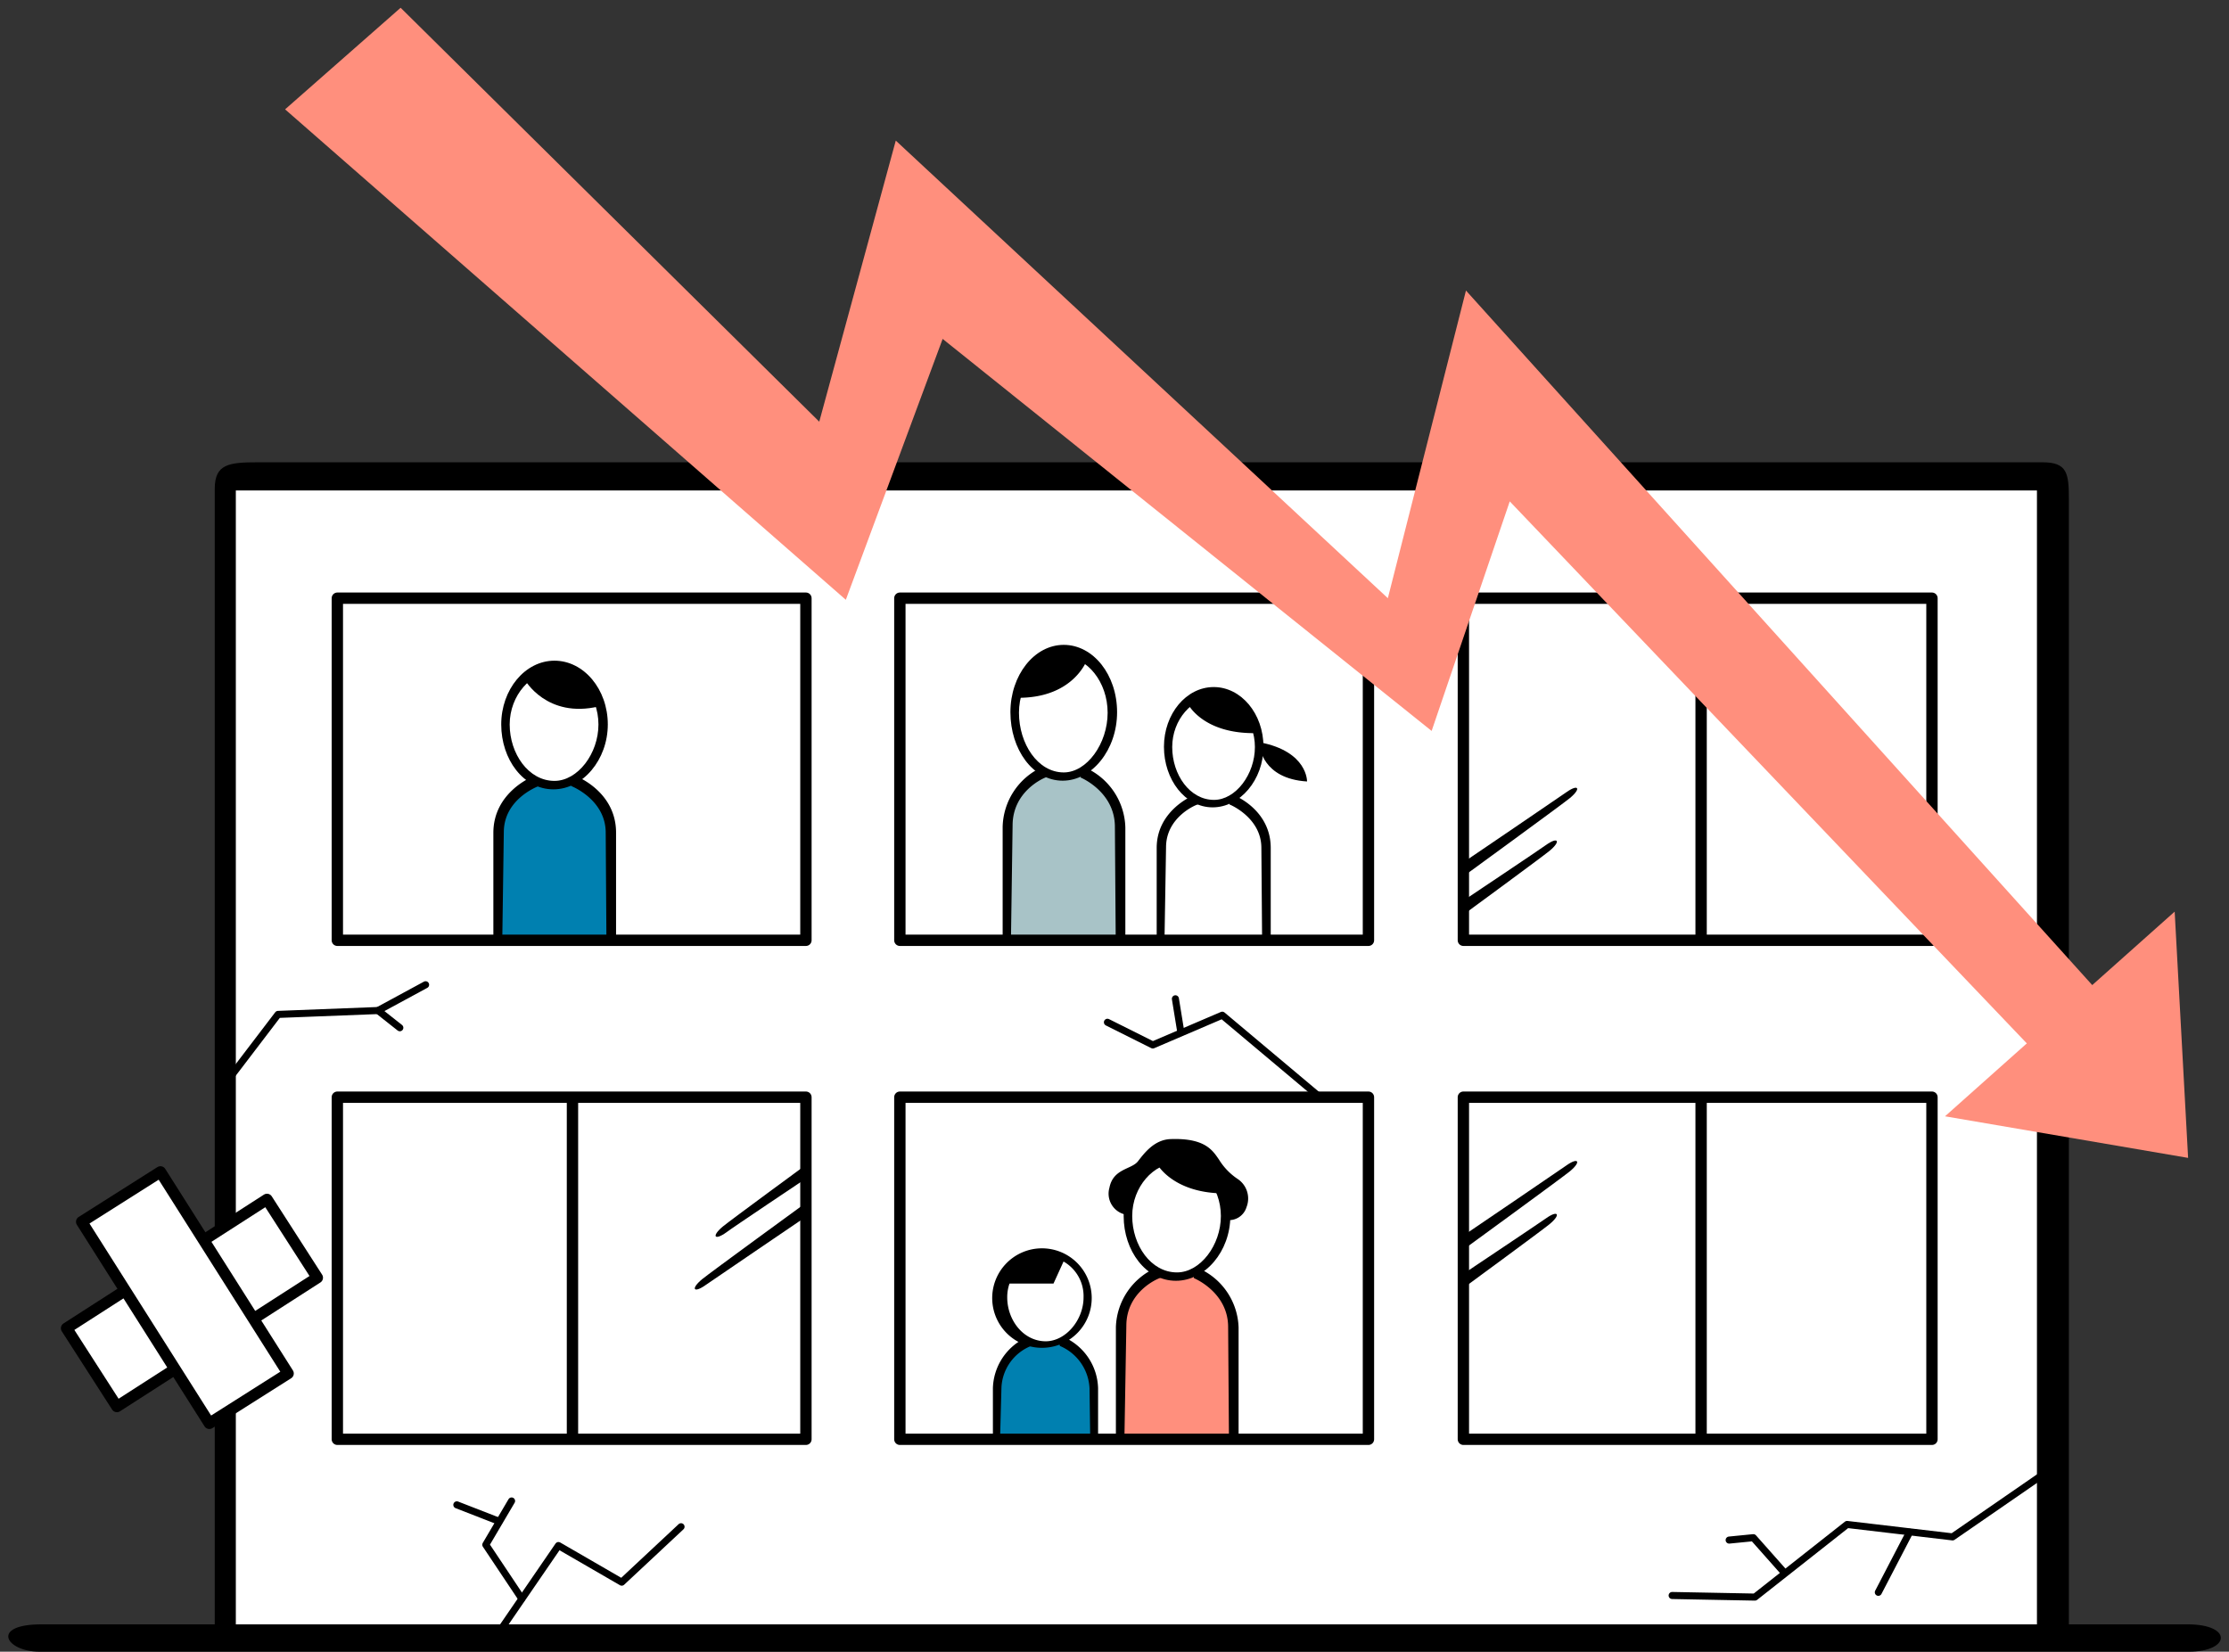 <svg xmlns="http://www.w3.org/2000/svg" viewBox="0 0 224 166"><rect x="0" y="0" width="224" height="166" fill="#333333" stroke="none"/><defs><style>.cls-1,.cls-7{fill:#fff;}.cls-2{fill:#0080b0;}.cls-3{fill:#a8c3c7;}.cls-4{fill:#ff8f7d;}.cls-5,.cls-6{fill:none;}.cls-5,.cls-6,.cls-7{stroke:#000;stroke-linecap:round;stroke-linejoin:round;}.cls-5,.cls-7{stroke-width:1.14px;}.cls-6{stroke-width:0.71px;}</style></defs><g id="レイヤー_7" data-name="レイヤー 7"><rect class="cls-1" x="23" y="47.72" width="183.03" height="117.1"/><path class="cls-2" d="M50,94.5H61.4V83.67c0-1.77-1.95-4.71-3.65-5.24-1.53,1.29-4.36-.12-4.36-.12s-3.3,2.53-3.3,5.24S50,94.5,50,94.5Z"/><path class="cls-3" d="M112.55,94.26V82.67c0-1.59-1.82-4.13-3.47-5a7,7,0,0,1-4.12-.06l-.24-.18s-3.35,1.65-3.35,5.19V94.56Z"/><path class="cls-4" d="M120.2,127.87s3.59,2.06,3.59,5.6v11.3H112.37V133.05c0-1.41,1.83-3.12,2.42-3.76a9.21,9.21,0,0,1,1.35-1.18S118.67,128.7,120.2,127.87Z"/><path class="cls-2" d="M109.9,144.65v-5.77c0-1.06-2-3.71-3.24-4.06-1.11.82-3.41,0-3.41,0s-2.89,1.53-2.89,4.12v5.65Z"/><path d="M4.16,163.25H219.84c4.56,0,4.32,2.75.08,2.75H4C.55,166-1,163.25,4.16,163.25Z"/><path d="M21.58,163.88V49.13c0-2.51,1.42-2.67,4.4-2.67H205.24c2.52,0,2.67,1.1,2.67,3.77V165.29H204.7v-116H23.7v114.9Z"/><rect class="cls-5" x="33.9" y="60.12" width="47.09" height="34.38"/><rect class="cls-5" x="90.43" y="60.12" width="47.09" height="34.38"/><rect class="cls-5" x="147.06" y="60.12" width="47.09" height="34.38"/><rect class="cls-5" x="33.9" y="110.27" width="47.09" height="34.38"/><rect class="cls-5" x="90.43" y="110.27" width="47.09" height="34.38"/><rect class="cls-5" x="147.06" y="110.27" width="47.09" height="34.38"/><line class="cls-5" x1="57.53" y1="110.35" x2="57.53" y2="144.57"/><line class="cls-5" x1="170.95" y1="110.59" x2="170.95" y2="144.42"/><line class="cls-5" x1="170.95" y1="60.51" x2="170.95" y2="94.34"/><path d="M147.32,90.34s7.48-5,8.05-5.42c1.21-.86,1.53-.39.35.59-.75.62-8.36,6.2-8.36,6.2Z"/><path d="M147.32,86.49s9.52-6.46,10.09-6.87c1.21-.86,1.53-.39.35.59-.75.62-10.4,7.65-10.4,7.65Z"/><path d="M147.32,127.85s7.48-5,8.05-5.41c1.21-.86,1.53-.39.35.59-.75.62-8.36,6.2-8.36,6.2Z"/><path d="M147.32,124s9.52-6.46,10.09-6.87c1.21-.86,1.53-.39.35.59-.75.62-10.4,7.65-10.4,7.65Z"/><path d="M81,118.44s-7.48,5-8,5.41c-1.21.87-1.53.39-.35-.59.75-.62,8.36-6.2,8.36-6.2Z"/><path d="M81,122.28s-9.52,6.47-10.09,6.87c-1.21.86-1.53.39-.35-.59.75-.62,10.4-7.65,10.4-7.65Z"/><polyline class="cls-6" points="23.39 107.92 27.94 101.95 37.99 101.56 42.77 98.97"/><line class="cls-6" x1="37.99" y1="101.56" x2="40.18" y2="103.29"/><polyline class="cls-6" points="50.31 163.8 56.12 155.33 62.48 159.01 68.44 153.44"/><polyline class="cls-6" points="52.43 160.66 48.82 155.25 51.41 150.85"/><line class="cls-6" x1="50.15" y1="152.89" x2="45.91" y2="151.24"/><polyline class="cls-6" points="205.09 148.34 196.22 154.46 185.62 153.21 176.36 160.51 168.04 160.35"/><polyline class="cls-6" points="173.77 154.78 176.2 154.54 179.26 157.99"/><line class="cls-6" x1="191.9" y1="153.99" x2="188.76" y2="160.03"/><polyline class="cls-6" points="132.64 110.27 122.83 102.03 115.85 105.02 111.29 102.74"/><line class="cls-6" x1="118.67" y1="103.76" x2="118.12" y2="100.38"/><path d="M106.79,78.46c-3,0-5.25-3.15-5.25-6.88s2.4-6.77,5.36-6.77,5.36,3,5.36,6.77S109.74,78.46,106.79,78.46ZM106.9,66c-2.33,0-4.5,2.52-4.5,5.63s1.88,6,4.5,6c2.32,0,4.41-2.89,4.41-6S109.22,66,106.9,66Z"/><path d="M101.33,94.68a.57.57,0,0,1-.57-.58v-11a6.78,6.78,0,0,1,3.95-6c.29-.12.74.92.46,1s-3.41,1.41-3.41,4.86l-.16,11.14C101.6,94.46,101.64,94.68,101.33,94.68Z"/><path d="M112.47,94.68c-.31,0-.35-.26-.35-.58l-.08-11c0-3.45-3.27-4.88-3.41-4.94s.17-1.16.46-1a6.78,6.78,0,0,1,4,6v11A.57.57,0,0,1,112.47,94.68Z"/><path d="M55.61,79.33c-3,0-5.24-3-5.24-6.52s2.4-6.41,5.35-6.41,5.36,2.87,5.36,6.41S58.57,79.33,55.61,79.33Zm.11-11.85c-2.32,0-4.5,2.39-4.5,5.33s1.89,5.67,4.5,5.67c2.33,0,4.42-2.73,4.42-5.67S58.05,67.48,55.72,67.48Z"/><path d="M50.15,94.68a.56.56,0,0,1-.57-.54V83.7c0-4,3.79-5.6,4-5.66s.75.87.46,1c-.13.06-3.41,1.33-3.41,4.6l-.15,10.55C50.43,94.47,50.47,94.68,50.15,94.68Z"/><path d="M61.3,94.68c-.32,0-.36-.25-.36-.54l-.07-10.45c0-3.26-3.28-4.61-3.41-4.67-.29-.11.17-1.1.45-1s4,1.67,4,5.66V94.14A.56.56,0,0,1,61.3,94.68Z"/><path d="M121.86,81.14c-2.75,0-4.89-2.78-4.89-6.09s2.24-6,5-6,5,2.68,5,6S124.62,81.14,121.86,81.14ZM122,70.08c-2.17,0-4.2,2.23-4.2,5s1.76,5.31,4.2,5.31c2.17,0,4.11-2.56,4.11-5.31S124.14,70.08,122,70.08Z"/><path d="M116.77,94.61a.52.52,0,0,1-.53-.51V85.22c0-3.72,3.54-5.22,3.69-5.28s.69.81.42.92c-.12,0-3.17,1.24-3.17,4.29l-.15,9C117,94.42,117.07,94.61,116.77,94.61Z"/><path d="M127.16,94.61c-.29,0-.33-.23-.33-.51l-.07-8.88c0-3-3.05-4.31-3.18-4.36s.16-1,.43-.92,3.69,1.56,3.69,5.28V94.1A.53.53,0,0,1,127.16,94.61Z"/><path d="M118.17,128.72c-3,0-5.25-3-5.25-6.51s2.41-6.41,5.36-6.41,5.36,2.87,5.36,6.41S121.12,128.72,118.17,128.72Zm.11-11.84c-2.33,0-4.5,2.39-4.5,5.33s1.88,5.67,4.5,5.67c2.33,0,4.41-2.73,4.41-5.67S120.61,116.88,118.28,116.88Z"/><path d="M112.71,144.89a.57.57,0,0,1-.57-.57V133.37a6.74,6.74,0,0,1,4-5.94c.29-.12.74.92.46,1s-3.41,1.39-3.41,4.82L113,144.36C113,144.67,113,144.89,112.71,144.89Z"/><path d="M123.85,144.89c-.31,0-.35-.26-.35-.57l-.08-10.95c0-3.43-3.27-4.84-3.41-4.9s.17-1.16.46-1a6.74,6.74,0,0,1,4,5.94v10.95A.57.57,0,0,1,123.85,144.89Z"/><path d="M105,135.45a5,5,0,1,1,4.71-5.06A5,5,0,0,1,105,135.45Zm.09-9.19a4.1,4.1,0,0,0-3.87,4.13c0,2.28,1.62,4.41,3.87,4.41,2,0,3.8-2.13,3.8-4.41A4,4,0,0,0,105.06,126.26Z"/><path d="M100.27,145a.49.49,0,0,1-.49-.49v-5a5.79,5.79,0,0,1,3.4-5.11c.25-.11.64.78.39.89a4.73,4.73,0,0,0-2.93,4.15l-.14,5.15C100.5,144.8,100.54,145,100.27,145Z"/><path d="M109.86,145c-.27,0-.3-.22-.3-.49l-.07-5a4.87,4.87,0,0,0-2.93-4.22c-.25-.11.14-1,.39-.89a5.79,5.79,0,0,1,3.4,5.11v5A.49.49,0,0,1,109.86,145Z"/><path d="M107,126.52,105.87,129H101.1a3.38,3.38,0,0,1,2.41-2.65A5.27,5.27,0,0,1,107,126.52Z"/><path d="M116.38,117.13s1.53,2.65,6.24,2.8a5.06,5.06,0,0,1,.47,2.65,1.84,1.84,0,0,0,2.18-1.27,2.36,2.36,0,0,0-.89-2.82,6.31,6.31,0,0,1-1.88-1.95c-.65-.94-1.41-2.18-4.86-2.06-1.65.06-2.65,1.42-3.29,2.24s-2.48.71-2.86,2.65a2.15,2.15,0,0,0,1.68,2.71C113.55,120.63,113.79,118.28,116.38,117.13Z"/><path d="M119.34,70.68s1.45,3.1,6.91,3c0,0-.63-3-3.1-3.89A3.36,3.36,0,0,0,119.34,70.68Z"/><path d="M126.6,75s.24,3.26,4.75,3.54c0,0,.08-3-4.71-3.93Z"/><path d="M109.25,66.28s-1.29,3.81-6.82,3.85a4.57,4.57,0,0,1,3.1-4.52C107.17,65,109.25,66.28,109.25,66.28Z"/><path d="M52.74,68.32s2.2,3.93,7.46,2.67C59.77,68,55.69,65.14,52.74,68.32Z"/><polygon class="cls-4" points="40.26 0.78 28.65 10.99 85 60.28 94.73 34.06 143.87 73.46 151.72 50.39 206.97 108.31 213.41 102.5 147.32 29.2 139.47 60.12 90.02 14.13 82.33 42.38 40.26 0.78"/><polygon class="cls-4" points="219.89 116.37 218.54 91.62 195.46 112.19 219.89 116.37"/><rect class="cls-7" x="13.88" y="118.41" width="9.37" height="23.98" transform="matrix(0.54, 0.84, -0.84, 0.54, 118.8, 44.94)"/><rect class="cls-7" x="13.88" y="118.41" width="9.37" height="23.98" transform="translate(104.04 230.64) rotate(147.65)"/></g></svg>